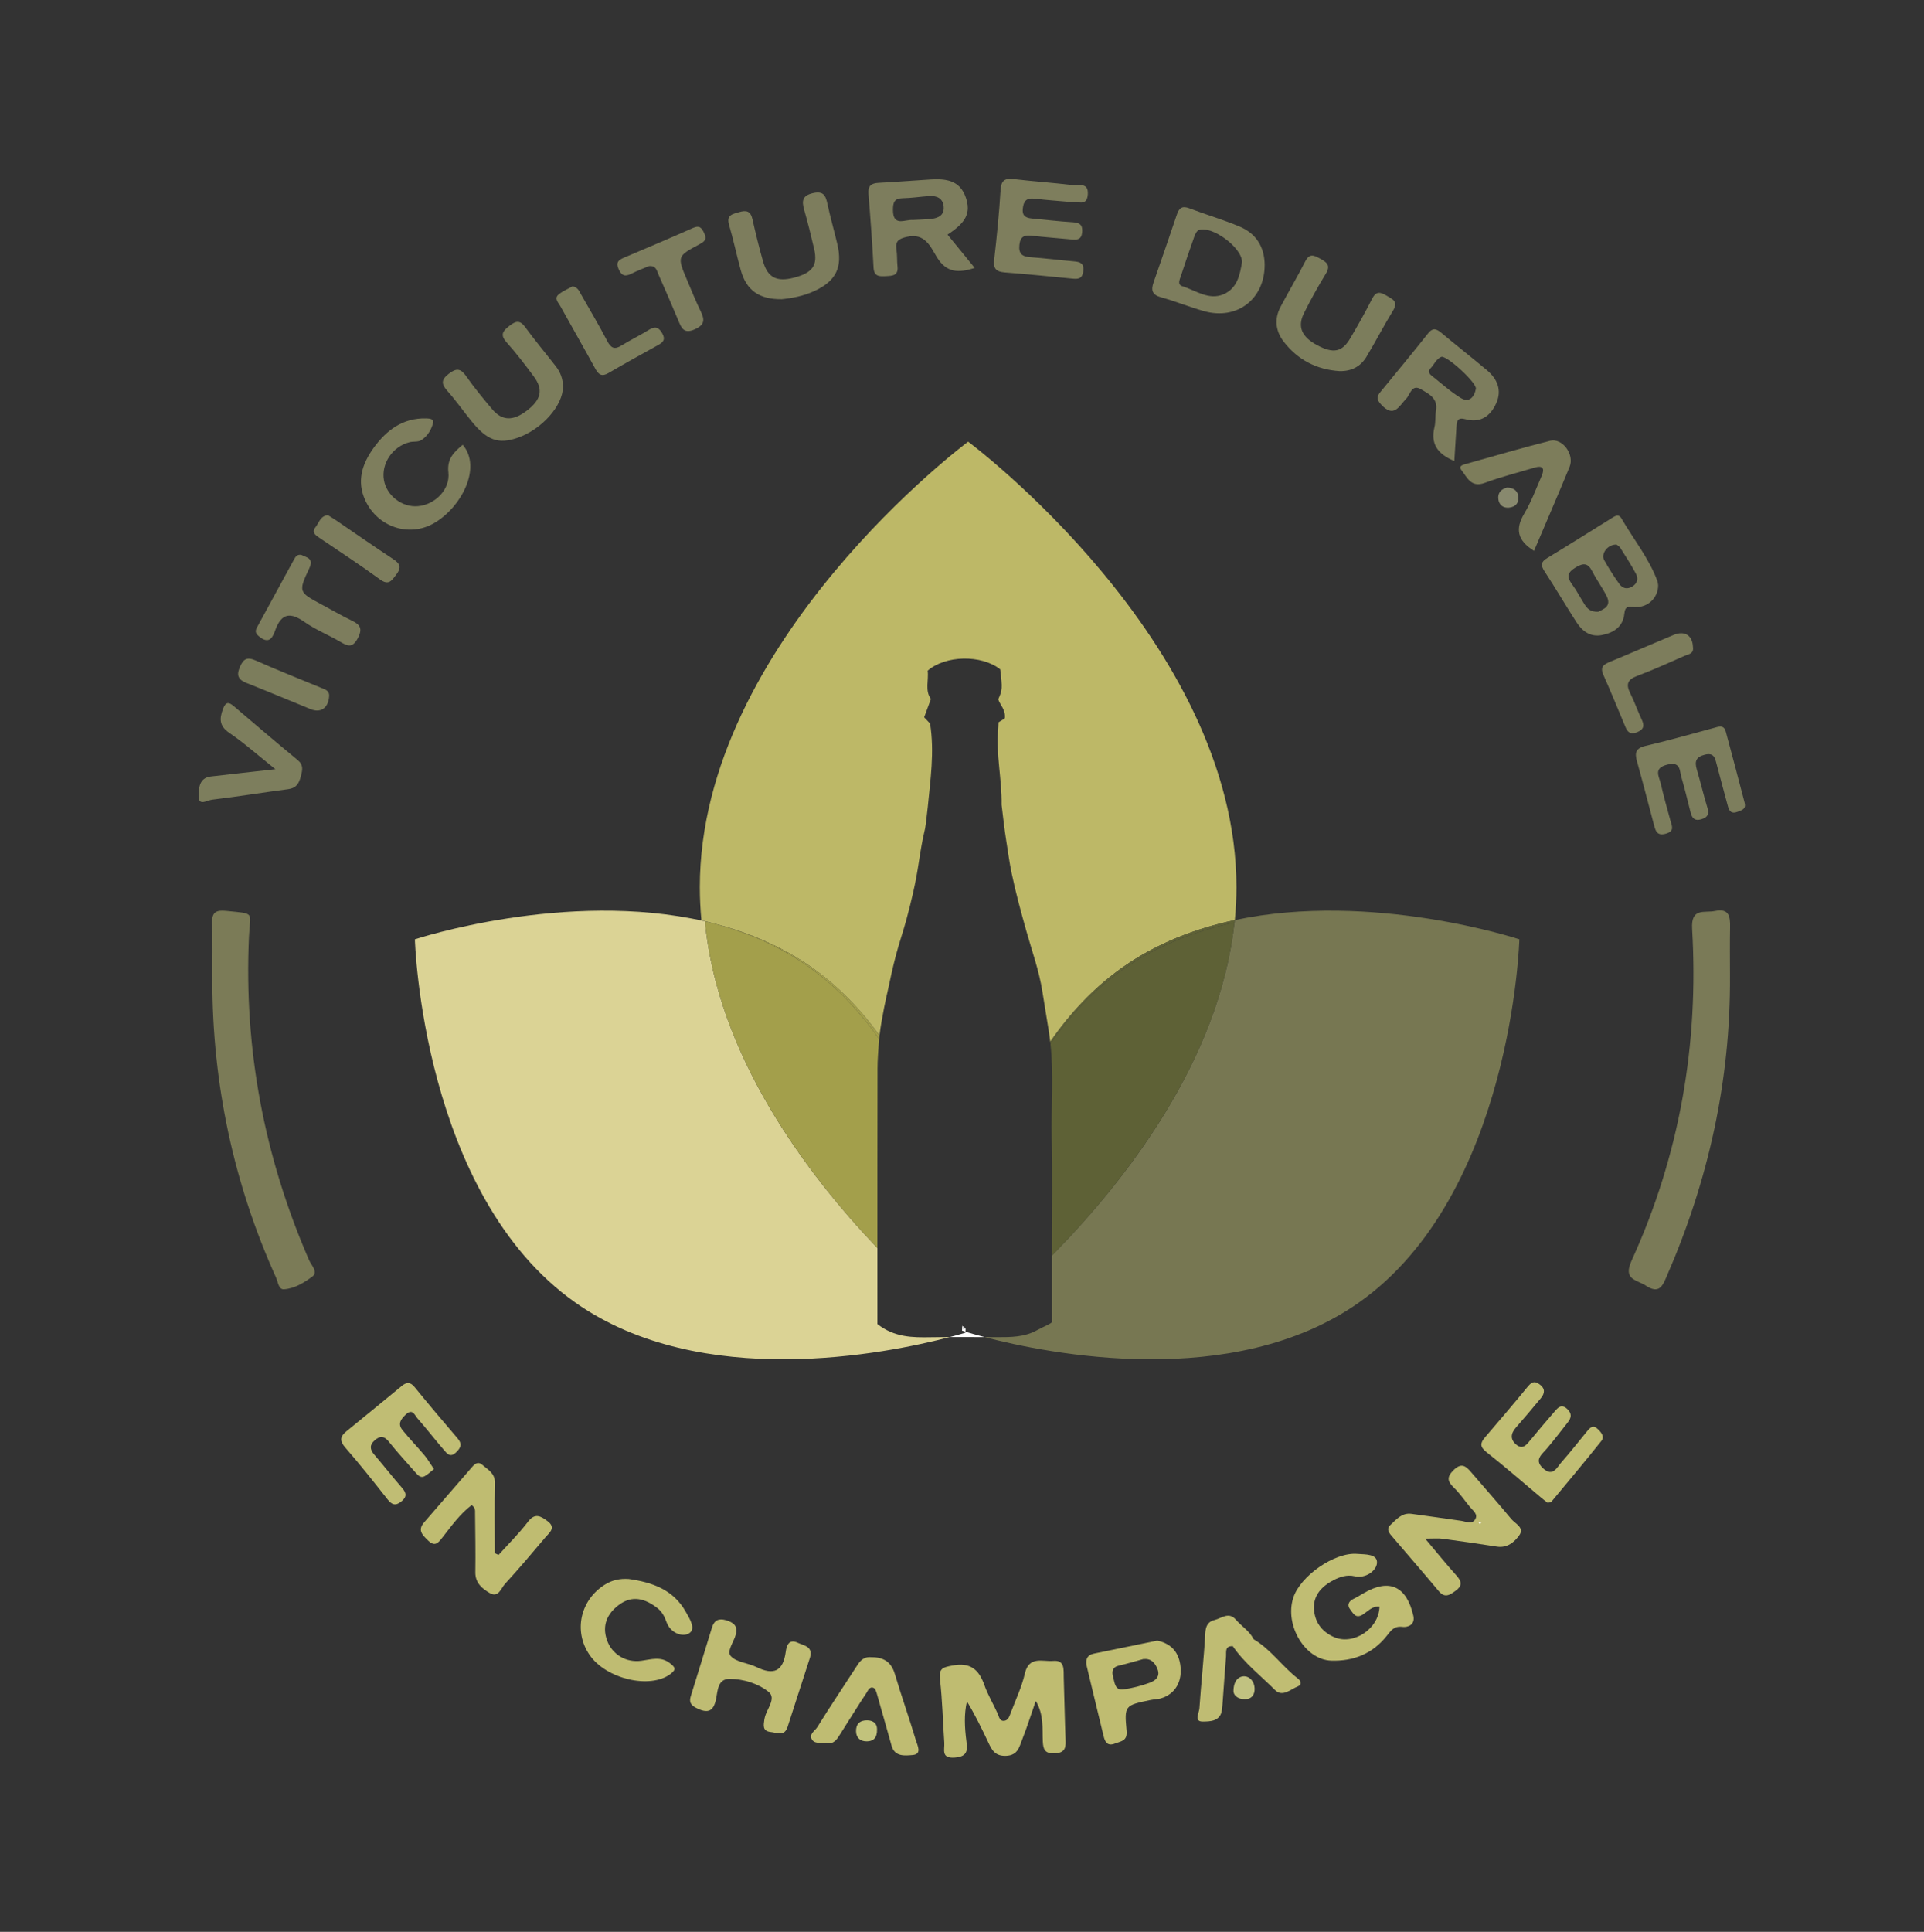 <?xml version="1.0" encoding="utf-8"?>
<!-- Generator: Adobe Illustrator 16.0.0, SVG Export Plug-In . SVG Version: 6.00 Build 0)  -->
<!DOCTYPE svg PUBLIC "-//W3C//DTD SVG 1.1//EN" "http://www.w3.org/Graphics/SVG/1.1/DTD/svg11.dtd">
<svg version="1.1" xmlns="http://www.w3.org/2000/svg" xmlns:xlink="http://www.w3.org/1999/xlink" x="0px" y="0px" width="511px"
	 height="513px" viewBox="0 0 511 513" enable-background="new 0 0 511 513" xml:space="preserve">
<rect x="0" y="0" width="511" height="513" fill="#333333" stroke="none"/>
<g id="Calque_4" display="none">
	<rect x="-26" y="-17" display="inline" width="588" height="525"/>
</g>
<g id="Calque_3" display="none">
	<rect x="10" y="8.059" display="inline" fill-rule="evenodd" clip-rule="evenodd" fill="#FFFFFF" width="493" height="495.883"/>
</g>
<g id="Calque_5">
	<path fill-rule="evenodd" clip-rule="evenodd" fill="#7B7B57" d="M56.381,260.238c0-5.046,0.125-10.097-0.049-15.137
		c-0.1-2.91,1.115-3.479,3.728-3.214c7.918,0.803,6.372,0.131,6.065,6.821c-1.367,29.889,4.046,58.507,15.966,85.929
		c0.599,1.38,2.494,3.151,0.883,4.343c-2.191,1.62-4.746,3.22-7.573,3.394c-1.427,0.088-1.56-1.945-2.081-3.103
		C61.981,314.148,56.418,287.75,56.381,260.238z"/>
	<path fill-rule="evenodd" clip-rule="evenodd" fill="#7A7A57" d="M459.471,259.191c0.155,27.699-5.697,54.169-16.723,79.543
		c-1.147,2.641-2.008,5.047-5.604,2.68c-2.494-1.64-6.161-1.498-3.786-6.707c12.745-27.933,17.853-57.424,16.056-88.016
		c-0.338-5.767,3.24-4.193,6.054-4.773c3.828-0.79,4.081,1.523,4.025,4.358C459.41,250.58,459.471,254.886,459.471,259.191z"/>
	<path fill-rule="evenodd" clip-rule="evenodd" fill="#BFBC71" d="M275.092,451.69c-1.196,3.442-2.296,6.925-3.628,10.314
		c-0.768,1.951-1.168,4.15-4.294,4.258c-2.986,0.104-3.789-1.655-4.754-3.699c-1.698-3.596-3.44-7.17-5.606-10.751
		c-0.801,3.457-0.603,6.944-0.156,10.437c0.305,2.382,0.458,4.194-3.005,4.474c-3.81,0.31-2.725-2.122-2.852-3.946
		c-0.393-5.614-0.506-11.257-1.146-16.841c-0.342-2.989,0.847-3.18,3.323-3.653c4.693-0.899,6.992,1.005,8.455,5.151
		c0.927,2.626,2.389,5.06,3.544,7.609c0.363,0.803,0.471,1.921,1.521,1.937c1.249,0.017,1.591-1.191,1.951-2.142
		c1.305-3.455,2.926-6.846,3.746-10.418c1.1-4.792,4.767-3.11,7.519-3.36c3.2-0.291,2.745,2.4,2.813,4.404
		c0.187,5.632,0.27,11.27,0.497,16.9c0.09,2.21-0.588,3.155-2.982,3.236c-2.49,0.085-2.973-0.997-3.073-3.136
		C276.798,458.968,277.289,455.38,275.092,451.69z"/>
	<path fill-rule="evenodd" clip-rule="evenodd" fill="#C0BD73" d="M366.384,426.64c-1.831-0.213-3.039,1.167-4.282,2.01
		c-2.041,1.385-2.703-0.26-3.496-1.258c-0.911-1.147-0.419-2.192,0.927-2.838c0.935-0.448,1.818-1.004,2.717-1.526
		c6.754-3.928,11.306-1.834,13.119,6.017c0.569,2.47-1.558,3.137-2.841,2.978c-2.277-0.285-3.043,0.896-4.188,2.346
		c-3.747,4.735-8.821,6.817-14.797,6.611c-6.944-0.239-12.42-9.417-10.052-16.715c1.869-5.761,10.993-12.177,17.025-11.638
		c1.957,0.175,5.466-0.091,5.189,2.523c-0.203,1.915-2.929,4.099-5.929,3.418c-2.049-0.465-3.901,0.158-5.576,1.026
		c-3.03,1.569-5.415,3.97-5.22,7.619c0.183,3.401,1.95,6.007,5.267,7.492C359.407,437.019,366.247,432.563,366.384,426.64z"/>
	<path fill-rule="evenodd" clip-rule="evenodd" fill="#BFBC72" d="M378.518,408.582c3.248,3.854,5.714,6.934,8.354,9.855
		c1.419,1.573,1.478,2.741-0.276,3.993c-1.494,1.066-2.825,2.068-4.472,0.095c-4.153-4.974-8.414-9.856-12.618-14.787
		c-0.708-0.83-1.282-1.804-0.276-2.732c1.606-1.482,3.069-3.356,5.646-3.008c4.395,0.594,8.785,1.225,13.176,1.852
		c1.275,0.183,2.815,0.997,3.693-0.301c0.958-1.417-0.529-2.378-1.345-3.377c-1.402-1.715-2.659-3.58-4.241-5.108
		c-1.741-1.682-1.98-2.823-0.08-4.692c2.106-2.068,3.28-1.02,4.663,0.59c3.556,4.14,7.175,8.229,10.662,12.426
		c1.03,1.24,3.538,2.259,2.139,4.255c-1.3,1.854-3.22,3.488-5.999,3.053c-4.811-0.753-9.633-1.444-14.459-2.09
		C381.95,408.452,380.778,408.582,378.518,408.582z"/>
	<path fill-rule="evenodd" clip-rule="evenodd" fill="#BFBC71" d="M132.4,412.92c2.622-2.915,5.444-5.677,7.805-8.79
		c1.9-2.506,3.441-1.502,5.211-0.193c2.362,1.749,0.507,3.043-0.561,4.302c-3.534,4.171-7.053,8.36-10.75,12.384
		c-1.039,1.129-1.695,3.767-4.043,2.406c-2.025-1.173-3.858-2.691-3.814-5.545c0.081-5.192-0.017-10.389-0.073-15.582
		c-0.007-0.692,0.163-1.497-0.921-2.211c-3.072,2.331-5.349,5.515-7.738,8.576c-1.101,1.41-2.001,2.612-3.842,0.795
		c-1.479-1.46-2.856-2.702-1.02-4.807c4.272-4.899,8.514-9.826,12.771-14.738c0.735-0.847,1.583-1.48,2.645-0.549
		c1.501,1.318,3.425,2.224,3.371,4.811c-0.131,6.215-0.042,12.435-0.042,18.652C131.732,412.594,132.066,412.757,132.4,412.92z"/>
	<path fill-rule="evenodd" clip-rule="evenodd" fill="#7E7E5D" d="M284.699,53.669c-3.454-0.31-6.712-0.527-9.95-0.916
		c-2.123-0.255-2.896,0.65-3.101,2.648c-0.215,2.114,0.993,2.502,2.636,2.649c3.545,0.316,7.08,0.754,10.629,0.965
		c1.854,0.11,2.686,0.688,2.504,2.676c-0.174,1.917-1.286,2.04-2.765,1.897c-3.541-0.341-7.093-0.598-10.629-0.989
		c-1.923-0.213-3.034,0.166-3.273,2.414c-0.257,2.406,0.738,3.126,2.92,3.282c3.844,0.275,7.67,0.771,11.511,1.102
		c1.684,0.145,2.799,0.473,2.533,2.628c-0.271,2.191-1.54,2.101-3.141,1.942c-5.9-0.583-11.801-1.166-17.71-1.625
		c-2.229-0.173-3.099-0.949-2.823-3.336c0.714-6.182,1.333-12.383,1.707-18.594c0.162-2.7,1.313-3.112,3.634-2.838
		c5.152,0.607,10.335,0.959,15.487,1.576c1.63,0.195,4.316-0.807,4.049,2.533C288.653,54.979,286.12,53.341,284.699,53.669z"/>
	<path fill-rule="evenodd" clip-rule="evenodd" fill="#7D7E5D" d="M463.364,213.18c0.424,1.682-0.732,1.958-1.915,2.402
		c-1.563,0.587-2.167-0.11-2.528-1.472c-0.988-3.725-2.039-7.433-2.993-11.166c-0.434-1.691-0.731-3.145-3.161-2.529
		c-2.307,0.585-2.744,1.773-2.128,3.865c1.004,3.411,1.82,6.876,2.853,10.277c0.499,1.647,0.038,2.458-1.556,2.976
		c-1.707,0.555-2.507-0.145-2.903-1.689c-0.812-3.158-1.547-6.337-2.467-9.463c-0.521-1.762-0.167-4.226-3.727-3.339
		c-3.775,0.941-2.214,3.079-1.77,5.007c0.766,3.32,1.694,6.604,2.59,9.893c0.39,1.433,1.143,2.751-1.183,3.434
		c-2.422,0.71-2.779-0.769-3.215-2.399c-1.489-5.586-2.918-11.189-4.481-16.755c-0.629-2.239-0.411-3.524,2.24-4.142
		c6.063-1.413,12.055-3.121,18.065-4.743c1.321-0.357,2.745-0.974,3.266,0.933C460.072,200.559,461.701,206.875,463.364,213.18z"/>
	<path fill-rule="evenodd" clip-rule="evenodd" fill="#C0BD74" d="M115.252,390.122c-0.846,0.658-1.591,1.392-2.472,1.883
		c-0.946,0.528-1.674-0.121-2.284-0.816c-2.425-2.772-4.939-5.474-7.229-8.354c-1.249-1.571-2.338-1.563-3.705-0.396
		c-1.391,1.188-1.398,2.395-0.198,3.793c2.497,2.911,4.86,5.938,7.379,8.826c1.202,1.378,1.398,2.413-0.155,3.664
		c-1.54,1.24-2.509,0.891-3.664-0.575c-3.658-4.646-7.332-9.286-11.215-13.742c-1.604-1.838-1.37-2.975,0.348-4.364
		c4.922-3.983,9.804-8.015,14.695-12.036c1.249-1.026,2.237-1.047,3.362,0.336c3.733,4.583,7.545,9.103,11.393,13.592
		c1.261,1.473,0.985,2.424-0.36,3.723c-1.573,1.522-2.415,0.351-3.226-0.584c-2.414-2.787-4.66-5.72-7.096-8.485
		c-0.702-0.798-1.243-2.65-3.055-0.955c-1.396,1.307-2.174,2.532-0.862,4.145c1.866,2.293,3.93,4.425,5.832,6.689
		C113.579,387.462,114.229,388.615,115.252,390.122z"/>
	<path fill-rule="evenodd" clip-rule="evenodd" fill="#C0BD73" d="M411.073,399.09c-0.475-0.369-1.056-0.793-1.607-1.254
		c-4.868-4.081-9.646-8.275-14.639-12.198c-1.81-1.42-1.736-2.415-0.421-3.947c3.757-4.381,7.503-8.772,11.162-13.234
		c0.963-1.175,1.716-1.992,3.252-0.902c1.618,1.147,1.517,2.414,0.403,3.757c-2.169,2.616-4.356,5.218-6.6,7.771
		c-1.426,1.62-1.57,3.199,0.133,4.579c1.621,1.314,2.612,0.096,3.616-1.137c2.143-2.628,4.363-5.192,6.573-7.763
		c0.914-1.063,1.807-1.994,3.296-0.601c1.27,1.188,1.122,2.296,0.203,3.479c-1.815,2.336-3.633,4.673-5.532,6.94
		c-1.38,1.646-3.611,3.089-1.023,5.396c2.583,2.304,3.642-0.359,4.872-1.74c2.354-2.639,4.506-5.457,6.768-8.179
		c0.78-0.94,1.547-1.814,2.871-0.529c0.949,0.922,1.787,2.015,0.942,3.075c-4.328,5.441-8.804,10.767-13.248,16.113
		C411.938,398.907,411.564,398.919,411.073,399.09z"/>
	<path fill-rule="evenodd" clip-rule="evenodd" fill="#BFBC73" d="M215.156,440.076c-1.997,6.182-3.986,12.364-5.997,18.54
		c-0.834,2.565-2.787,1.489-4.456,1.321c-2.272-0.23-1.894-1.814-1.698-3.307c0.019-0.146,0.062-0.29,0.091-0.436
		c0.479-2.357,3.212-5.185,1.015-6.932c-2.786-2.217-6.649-3.419-10.365-3.429c-3.123-0.009-3.124,3.105-3.554,5.28
		c-0.693,3.502-2.307,3.954-5.311,2.419c-1.558-0.797-1.859-1.676-1.406-3.142c1.877-6.063,3.764-12.123,5.616-18.192
		c0.6-1.964,1.837-2.517,3.737-1.944c1.896,0.573,3.197,1.413,2.592,3.789c-0.505,1.983-2.542,4.471-1.285,5.79
		c1.542,1.621,4.542,1.76,6.76,2.849c4.582,2.249,7.086,1.175,7.796-4.073c0.178-1.319,0.675-3.557,3.196-2.369
		C213.55,437.023,215.92,437.191,215.156,440.076z"/>
	<path fill-rule="evenodd" clip-rule="evenodd" fill="#7D7D5D" d="M207.61,79.454c-5.982,0.07-9.38-2.367-10.858-7.677
		c-1.111-3.992-1.945-8.063-3.116-12.035c-0.789-2.672,0.902-2.888,2.695-3.42c1.923-0.572,3.034-0.258,3.513,1.889
		c0.836,3.756,1.76,7.497,2.811,11.198c1.217,4.285,3.623,5.509,8.111,4.359c5.046-1.293,6.487-3.288,5.446-7.73
		c-0.81-3.458-1.659-6.912-2.635-10.326c-0.667-2.334-0.516-3.777,2.335-4.432c2.711-0.623,3.353,0.565,3.825,2.778
		c0.772,3.617,1.806,7.177,2.651,10.779c1.452,6.194-0.382,9.829-6.163,12.479C213.354,78.632,210.315,79.192,207.61,79.454z"/>
	<path fill-rule="evenodd" clip-rule="evenodd" fill="#7C7D5C" d="M149.527,102.715c-0.005,5.009-5.637,11.331-12.067,13.551
		c-5.095,1.76-8.082,0.699-12.257-4.443c-2.149-2.647-4.112-5.457-6.377-7.999c-1.64-1.841-1.702-2.971,0.381-4.574
		c2.028-1.56,3.146-1.433,4.608,0.655c2.122,3.031,4.49,5.9,6.876,8.735c2.67,3.175,5.605,3.225,9.326,0.338
		c3.746-2.906,4.317-5.552,1.737-9.023c-2.299-3.093-4.64-6.174-7.208-9.042c-1.687-1.884-1.138-2.903,0.574-4.237
		c1.61-1.254,2.788-1.963,4.334,0.151c2.623,3.589,5.49,7,8.216,10.516C148.884,98.909,149.533,100.708,149.527,102.715z"/>
	<path fill-rule="evenodd" clip-rule="evenodd" fill="#7E7E5D" d="M122.892,118.114c5.2,6.111-0.469,16.781-7.758,20.891
		c-6.539,3.688-14.755,0.962-18.059-6.015c-2.459-5.191-0.876-9.889,2.247-14.165c3.378-4.624,7.694-7.846,13.778-7.721
		c0.792,0.017,2.225,0.067,1.935,1.187c-0.479,1.846-1.526,3.612-3.215,4.634c-0.812,0.491-2.032,0.251-3.029,0.5
		c-4.526,1.127-7.596,5.709-6.814,10.09c0.737,4.143,4.845,7.276,9.046,6.901c4.538-0.405,8.574-4.447,8.063-8.972
		C118.67,121.777,120.611,120.042,122.892,118.114z"/>
	<path fill-rule="evenodd" clip-rule="evenodd" fill="#7C7D5C" d="M355.765,98.549c-6.101-0.387-11.103-3-14.822-7.82
		c-2.148-2.782-2.547-6.006-0.855-9.215c2.142-4.063,4.504-8.013,6.582-12.107c1.106-2.182,2.277-1.645,3.903-0.757
		c1.767,0.965,2.952,1.763,1.562,4.034c-2.089,3.409-4.036,6.918-5.814,10.498c-1.813,3.645-0.557,6.354,3.636,8.556
		c4.188,2.198,6.504,1.758,8.643-1.866c2.033-3.444,4.002-6.935,5.803-10.504c1.055-2.087,2.18-1.876,3.859-0.855
		c1.584,0.961,3.222,1.519,1.737,3.937c-2.479,4.038-4.648,8.264-7.096,12.323C361.333,97.375,358.877,98.631,355.765,98.549z"/>
	<path fill-rule="evenodd" clip-rule="evenodd" fill="#BFBC72" d="M166.958,419.297c6.19,0.868,11.83,2.782,15.151,8.674
		c1.043,1.852,2.863,4.664,0.837,5.8c-1.777,0.996-4.915-0.109-5.963-3.107c-0.488-1.399-1.195-2.721-2.424-3.669
		c-3.221-2.483-6.624-3.482-10.184-0.82c-3.123,2.336-4.53,5.441-3.181,9.331c1.312,3.784,5.016,6.076,9.137,5.51
		c2.642-0.364,5.196-1.261,7.648,0.69c1.35,1.072,1.725,1.598,0.022,2.866c-5.371,4-17.033,1.307-21.437-5.131
		c-4.291-6.268-2.453-14.511,4.005-18.6C162.581,419.567,164.638,419.158,166.958,419.297z"/>
	<path fill-rule="evenodd" clip-rule="evenodd" fill="#7D7D5B" d="M407.42,146.287c-4.442-2.787-5.028-5.803-2.61-9.868
		c1.88-3.161,3.179-6.674,4.652-10.067c0.856-1.97,0.265-2.834-1.948-2.163c-4.392,1.331-8.865,2.432-13.154,4.032
		c-3.682,1.374-4.712-1.48-6.237-3.422c-0.857-1.09,0.47-1.389,1.289-1.618c7.415-2.068,14.803-4.251,22.267-6.125
		c3.272-0.821,6.544,3.625,5.188,6.925C413.831,131.363,410.648,138.687,407.42,146.287z"/>
	<path fill-rule="evenodd" clip-rule="evenodd" fill="#BFBC72" d="M231.434,440.074c3.204-0.025,5.267,1.236,6.222,4.441
		c1.764,5.921,3.834,11.75,5.605,17.668c0.393,1.313,1.715,3.672-0.921,3.871c-1.886,0.143-4.679,0.546-5.528-2.414
		c-1.293-4.511-2.534-9.035-3.836-13.543c-0.195-0.675-0.438-1.626-0.938-1.863c-1.073-0.508-1.529,0.737-1.931,1.342
		c-2.366,3.553-4.583,7.206-6.883,10.803c-0.873,1.363-1.671,2.9-3.754,2.493c-1.278-0.25-2.924,0.337-3.765-0.843
		c-1.046-1.47,0.741-2.391,1.351-3.375c3.487-5.624,7.19-11.112,10.781-16.672C228.723,440.61,229.859,439.898,231.434,440.074z"/>
	<path fill-rule="evenodd" clip-rule="evenodd" fill="#7D7E5D" d="M73.144,204.267c-4.624-3.69-8.244-6.93-12.226-9.639
		c-2.716-1.848-2.669-3.757-1.689-6.38c0.692-1.851,1.451-1.925,2.831-0.75c5.638,4.802,11.266,9.618,16.983,14.324
		c1.611,1.326,1.303,2.611,0.862,4.311c-0.499,1.93-1.205,3.152-3.378,3.436c-6.753,0.881-13.478,1.987-20.239,2.791
		c-1.123,0.134-3.515,1.693-3.494-0.684c0.017-1.945-0.162-5.085,3.226-5.481C61.312,205.577,66.608,205.001,73.144,204.267z"/>
	<path fill-rule="evenodd" clip-rule="evenodd" fill="#7D7D5D" d="M80.074,147.36c1.362,0.729,3.368,0.816,2.046,3.617
		c-2.937,6.218-2.783,6.289,3.364,9.584c2.607,1.397,5.168,2.888,7.826,4.176c2.188,1.059,3.137,2.021,1.749,4.692
		c-1.489,2.869-2.869,2.064-4.845,0.913c-3.064-1.786-6.42-3.127-9.303-5.154c-3.738-2.628-6.131-2.438-7.795,2.136
		c-0.599,1.647-1.436,3.893-4.078,1.862c-0.973-0.748-1.459-1.344-0.812-2.527c3.338-6.097,6.648-12.209,9.979-18.31
		C78.571,147.676,79.081,147.16,80.074,147.36z"/>
	<path fill-rule="evenodd" clip-rule="evenodd" fill="#7D7D5E" d="M172.319,70.675c-1.385,0.592-3.056,1.205-4.633,2.005
		c-1.688,0.857-2.633,0.551-3.409-1.268c-0.748-1.751-0.005-2.376,1.417-2.978c6.134-2.597,12.269-5.193,18.355-7.9
		c1.72-0.765,2.283-0.084,2.972,1.361c0.814,1.707,0.093,2.253-1.308,3c-5.91,3.156-5.891,3.209-3.168,9.638
		c1.153,2.723,2.255,5.473,3.548,8.129c1.072,2.203,1.138,3.578-1.545,4.784c-2.907,1.307-3.548-0.298-4.396-2.336
		c-1.705-4.101-3.477-8.174-5.276-12.234C174.431,71.875,174.272,70.453,172.319,70.675z"/>
	<path fill-rule="evenodd" clip-rule="evenodd" fill="#7D7E5D" d="M152.067,76.036c1.415,0.256,1.773,1.298,2.276,2.184
		c2.339,4.115,4.767,8.184,6.952,12.379c0.986,1.893,1.941,2.282,3.757,1.161c2.391-1.475,4.934-2.708,7.321-4.188
		c1.65-1.024,2.602-0.659,3.52,0.97c0.918,1.63,0.235,2.363-1.14,3.117c-4.413,2.42-8.811,4.869-13.156,7.407
		c-1.715,1.001-2.593,0.493-3.472-1.114c-3.054-5.583-6.231-11.098-9.309-16.668c-0.521-0.943-1.742-2.042-0.423-3.111
		C149.522,77.256,150.927,76.681,152.067,76.036z"/>
	<path fill-rule="evenodd" clip-rule="evenodd" fill="#7D7D5C" d="M449.63,171.759c0.304,1.889-1.18,1.943-2.168,2.375
		c-4.197,1.833-8.361,3.764-12.649,5.357c-2.626,0.978-3.011,2.279-1.818,4.638c1.129,2.237,1.927,4.639,3.006,6.905
		c0.794,1.668,0.608,2.684-1.244,3.424c-1.672,0.668-2.451,0.044-3.055-1.403c-1.932-4.634-3.84-9.28-5.873-13.871
		c-0.965-2.182,0.226-2.813,1.928-3.513c5.602-2.302,11.147-4.741,16.74-7.068C447.446,167.375,449.516,168.752,449.63,171.759z"/>
	<path fill-rule="evenodd" clip-rule="evenodd" fill="#BFBC73" d="M327.42,437.145c-2.194-0.108-1.692,1.572-1.791,2.777
		c-0.325,3.972-0.593,7.946-0.887,11.919c-0.055,0.737-0.104,1.476-0.195,2.209c-0.396,3.135-3.288,3.1-5.129,3.111
		c-2.366,0.018-0.94-2.302-0.86-3.505c0.444-6.629,1.194-13.239,1.547-19.872c0.105-1.979,0.703-3.169,2.482-3.597
		c1.849-0.444,3.757-2.282,5.656-0.076c1.522,1.77,3.635,3,4.704,5.182C331.306,436.512,329.793,438.112,327.42,437.145z"/>
	<path fill-rule="evenodd" clip-rule="evenodd" fill="#7C7D5C" d="M87.419,184.855c-0.186,3.1-2.189,4.558-4.886,3.47
		c-5.63-2.271-11.209-4.667-16.863-6.877c-2.186-0.854-3.009-1.841-1.987-4.261c0.961-2.275,1.956-2.815,4.314-1.757
		c5.673,2.544,11.477,4.797,17.217,7.19C86.251,183.052,87.519,183.336,87.419,184.855z"/>
	<path fill-rule="evenodd" clip-rule="evenodd" fill="#7D7D5D" d="M87.092,136.8c0.766,0.481,1.527,0.93,2.255,1.426
		c4.997,3.4,9.946,6.873,15,10.187c1.828,1.199,2.417,2.18,0.913,4.147c-1.274,1.667-2.017,3.002-4.402,1.258
		c-5.231-3.827-10.677-7.361-16.041-11.009c-1.018-0.692-2.114-1.43-1.041-2.782C84.724,138.833,85.088,136.967,87.092,136.8z"/>
	<path fill-rule="evenodd" clip-rule="evenodd" fill="#C0BD73" d="M327.42,437.145c1.893-0.464,3.258-2.508,5.527-1.852
		c4.596,2.711,7.589,7.232,11.756,10.437c0.627,0.482,1.33,1.53,0.004,2.081c-1.943,0.807-4.109,2.936-6.067,0.975
		C334.836,444.975,330.501,441.652,327.42,437.145z"/>
	<path fill-rule="evenodd" clip-rule="evenodd" fill="#C1C281" d="M327.609,449.134c-0.022-2.86,1.427-3.961,2.692-3.991
		c1.698-0.043,2.888,1.467,2.918,3.283c0.028,1.657-0.816,2.837-2.696,2.795C328.513,451.176,327.635,450.021,327.609,449.134z"/>
	<path fill-rule="evenodd" clip-rule="evenodd" fill="#C2C37C" d="M232.927,459.187c0.071,2.354-0.992,3.206-2.692,3.231
		c-1.7,0.025-2.84-0.884-2.882-2.641c-0.045-1.93,0.981-2.98,2.996-2.935C232.216,456.885,232.946,457.943,232.927,459.187z"/>
	<path fill-rule="evenodd" clip-rule="evenodd" fill="#88896E" d="M400.272,129.474c1.64,0.043,2.745,0.75,2.97,2.268
		c0.26,1.761-0.707,2.881-2.437,3.059c-1.51,0.155-2.626-0.634-2.847-2.19C397.709,130.831,398.73,129.873,400.272,129.474z"/>
	<path fill-rule="evenodd" clip-rule="evenodd" fill="#7D7D5D" d="M440.16,154.214c-2.254-6.039-6.334-11.033-9.513-16.542
		c-0.769-1.33-1.787-0.588-2.652-0.052c-5.676,3.514-11.306,7.103-17.024,10.545c-1.684,1.013-1.859,1.864-0.788,3.502
		c2.921,4.467,5.622,9.076,8.513,13.564c1.535,2.386,3.697,3.987,6.71,3.419c3.13-0.591,5.657-2.2,6.001-5.659
		c0.222-2.222,1.188-1.873,2.859-1.793c3.477,0.168,6.147-2.541,6.123-5.814C440.333,155.084,440.313,154.624,440.16,154.214z
		 M424.543,162.44c-2.184,0.138-3.027-0.886-3.754-2.031c-1.102-1.739-2.044-3.59-3.261-5.242c-1.442-1.958-1.306-3.109,0.931-4.472
		c2.169-1.32,3.317-1.16,4.46,1.083c1.132,2.219,2.644,4.245,3.767,6.467C428.105,161.058,425.863,161.726,424.543,162.44z
		 M433.561,155.725c-1.388,0.868-2.64,0.532-3.493-0.669c-1.447-2.038-2.815-4.147-4.021-6.335c-0.926-1.68,0.955-4.215,3.298-4.101
		c0.18,0.15,0.721,0.427,1.002,0.87c1.418,2.236,2.845,4.473,4.109,6.796C435.152,153.568,434.958,154.851,433.561,155.725z"/>
	<path fill-rule="evenodd" clip-rule="evenodd" fill="#FFFFFE" d="M393.365,404.422c-0.113,0.081-0.236,0.236-0.337,0.223
		c-0.104-0.012-0.187-0.189-0.278-0.295c0.114-0.081,0.235-0.235,0.34-0.225C393.191,404.137,393.273,404.315,393.365,404.422z"/>
	<path fill-rule="evenodd" clip-rule="evenodd" fill="#7D7D5D" d="M251.657,62.303c5.013-3.271,6.234-5.836,4.848-9.873
		c-1.586-4.623-5.355-5.008-9.399-4.766c-4.58,0.275-9.154,0.668-13.736,0.893c-2.032,0.1-2.898,0.806-2.716,2.983
		c0.546,6.49,1.006,12.99,1.35,19.493c0.129,2.45,1.534,2.387,3.309,2.3c1.767-0.087,3.323-0.146,3.053-2.595
		c-0.162-1.469-0.051-2.974-0.278-4.429c-0.355-2.274,0.562-2.904,2.769-3.413c4.874-1.122,6.304,2.707,8.011,5.463
		c2.565,4.145,5.718,4.15,10.021,2.799C256.313,68.005,253.994,65.166,251.657,62.303z M247.31,58.128
		c-1.611,0.173-3.241,0.195-4.865,0.286c-2.123-0.174-5.296,1.907-5.283-2.712c0.006-1.983,0.387-3.023,2.598-3.06
		c2.354-0.04,4.699-0.427,7.056-0.577c1.992-0.127,3.601,0.576,3.815,2.774C250.854,57.125,249.248,57.92,247.31,58.128z"/>
	<path fill-rule="evenodd" clip-rule="evenodd" fill="#7D7D5D" d="M394.937,98.332c-3.966-3.345-8.063-6.533-12.036-9.869
		c-1.34-1.125-2.31-1.579-3.633,0.09c-4.144,5.227-8.396,10.368-12.63,15.524c-0.979,1.191-1.114,1.946,0.145,3.315
		c3.428,3.732,4.735,0.523,6.717-1.547c1.035-1.083,1.44-3.909,3.852-2.496c2.072,1.212,4.61,2.383,4.037,5.674
		c-0.253,1.455-0.062,3-0.406,4.423c-1.049,4.323,0.678,7.062,5.275,8.979c0.203-3.277,0.377-6.213,0.569-9.146
		c0.098-1.467,0.292-2.539,2.374-1.957c3.937,1.101,6.651-0.778,8.203-4.278C398.943,103.57,397.667,100.636,394.937,98.332z
		 M387.932,105.662c-2.761-1.692-5.195-3.92-7.75-5.942c-0.64-0.505-0.948-1.191-0.272-1.879c1.02-1.037,1.532-2.577,2.944-3.093
		c1.668-0.183,9.414,6.989,9.13,8.496C391.564,105.453,390.21,107.06,387.932,105.662z"/>
	<path fill-rule="evenodd" clip-rule="evenodd" fill="#7D7D5D" d="M329.205,60.152c-4.359-1.826-8.921-3.16-13.344-4.843
		c-1.862-0.709-2.701-0.084-3.278,1.632c-2.034,6.034-4.113,12.053-6.204,18.068c-0.702,2.023-0.412,3.278,1.963,3.935
		c3.85,1.063,7.569,2.588,11.412,3.677c8.792,2.492,16.169-3.211,16.135-12.349C335.818,65.473,333.554,61.975,329.205,60.152z
		 M324.992,78.133c-3.936,1.708-7.39-1.014-10.968-2.122c-1.388-0.43-0.698-1.769-0.402-2.677c1.136-3.506,2.331-6.993,3.566-10.465
		c0.233-0.655,0.623-1.522,1.168-1.751c3.276-1.377,11.502,4.505,11.525,8.457C329.339,72.834,328.665,76.538,324.992,78.133z"/>
	<path fill-rule="evenodd" clip-rule="evenodd" fill="#BFBC71" d="M313.463,442.014c-0.581-3.716-2.793-5.645-6.105-6.347
		c-5.778,1.186-11.292,2.321-16.809,3.447c-1.928,0.393-2.302,1.725-1.916,3.353c1.461,6.19,2.997,12.363,4.476,18.552
		c0.403,1.695,1.11,2.742,3.074,1.957c1.571-0.628,3.3-0.632,3.037-3.385c-0.642-6.717-0.453-6.741,6.398-8.158
		c0.871-0.18,1.79-0.165,2.639-0.408C312.197,449.896,314.146,446.378,313.463,442.014z M305.301,446.877
		c-2.207,0.81-4.533,1.396-6.858,1.744c-2.35,0.351-2.379-1.813-2.799-3.279c-0.389-1.361-0.281-2.631,1.562-3.046
		c2.163-0.487,4.289-1.143,6.432-1.725c2.047-0.219,3.073,0.907,3.757,2.573C308.26,445.263,306.829,446.316,305.301,446.877z"/>
</g>
<g id="Calque_3_-_copie">
	<g>
		<path fill="#BDB867" d="M233.586,274.97c0.571-4.843,2.087-11.504,2.116-11.536c0.848-3.968,1.411-6.584,2.252-9.792
			c0.825-3.146,1.946-6.353,2.789-9.488c1.302-4.836,2.452-9.628,3.234-14.867c0.457-3.069,1.067-6.521,1.377-7.739
			c0.582-2.298,0.577-3.285,1.046-7.168c0.704-7.375,1.816-14.562,0.626-22.242c-0.315-0.333-0.921-0.967-1.579-1.659
			c0.563-1.527,1.132-3.072,1.792-4.861c-1.649-2.246-0.526-5.034-0.861-7.518c4.672-4.081,14.215-4.342,19.272-0.358
			c0.612,5.09,0.584,5.515-0.527,7.948c0.489,1.577,2.029,2.749,1.75,5.075c-0.444,0.279-1.194,0.749-1.674,1.048
			c-0.038,0.893-0.038,1.328-0.078,1.759c-0.632,6.753,1.004,13.405,0.894,20.134c0.401,3.305,0.734,6.377,1.262,9.716
			c0.469,2.971,0.819,5.627,1.417,8.494c1.074,5.16,2.471,10.23,3.893,15.309c1.497,5.334,3.403,10.556,4.271,16.111
			c0.566,3.615,1.185,7.229,1.757,10.854c0.129,0.816,0.233,1.632,0.327,2.448c5.197-7.525,11.539-14.376,19.289-19.817
			c9.063-6.363,19.286-10.263,29.706-12.486c0.01-0.002,0.019-0.004,0.028-0.006c0.274-2.875,0.427-5.778,0.427-8.708
			c0-65.351-71.264-118.329-71.264-118.329s-71.263,52.978-71.263,118.329c0,2.959,0.15,5.893,0.429,8.798
			c1.275,0.292,2.546,0.611,3.813,0.956c8.91,2.329,17.577,5.966,25.382,11.445C222.66,261.858,228.617,268.104,233.586,274.97z"/>
		<path fill="#DBD395" d="M233.028,351.608c0-6.703-0.001-13.44-0.002-20.19c-18.982-19.901-42.386-51.138-45.808-86.761
			c-36.98-8.459-77.029,4.782-77.029,4.782s1.844,67.836,42.719,96.53c33.416,23.459,82.564,13.5,99.392,9.082
			c-1.669,0.008-3.338,0.022-5.007,0.053C242.395,355.195,237.569,355.176,233.028,351.608z"/>
		<path fill="#A39F4B" d="M233.056,283.721c0.005-2.326,0.198-4.565,0.359-6.969c0.019-0.277,0.043-0.569,0.072-0.869
			c-5.128-7.318-11.352-13.979-18.921-19.293c-7.536-5.291-15.874-8.874-24.459-11.211c-0.962-0.251-1.924-0.5-2.89-0.721
			c3.422,35.623,26.826,66.86,45.808,86.761C233.023,315.587,233.023,299.657,233.056,283.721z"/>
		<path fill="#A39F4B" d="M233.487,275.882c0.028-0.294,0.062-0.6,0.099-0.913c-4.969-6.865-10.926-13.112-18.097-18.146
			c-7.805-5.479-16.472-9.117-25.382-11.445c8.585,2.337,16.923,5.92,24.459,11.211
			C222.136,261.903,228.359,268.564,233.487,275.882z"/>
		<path fill="#777752" d="M327.965,244.332c-0.021,0.221-0.037,0.442-0.06,0.663c-0.016,0.003-0.031,0.007-0.047,0.011
			c-4.031,36.87-29.282,68.932-48.471,88.405c0,5.85,0,11.715,0,17.718c-0.686,0.59-1.636,0.871-4.292,2.278
			c-3.136,1.66-6.686,1.687-9.974,1.678c-1.213-0.004-2.427-0.01-3.64-0.016c16.888,4.425,65.956,14.33,99.33-9.099
			c40.876-28.694,42.719-96.53,42.719-96.53S364.53,236.542,327.965,244.332z"/>
		<path fill="#777752" d="M327.858,245.005c0.016-0.003,0.031-0.007,0.047-0.011c0.022-0.22,0.039-0.442,0.06-0.663
			c-0.01,0.002-0.019,0.004-0.028,0.006C327.914,244.561,327.883,244.782,327.858,245.005z"/>
		<path fill="#5E6136" d="M279,277.164c0.9,8.402,0.156,16.808,0.342,25.205c0.208,9.504,0.046,19.017,0.046,28.524
			c0,0.839,0,1.679,0,2.518c19.188-19.474,44.439-51.535,48.471-88.405c-10.405,2.225-20.609,6.123-29.659,12.476
			C290.494,262.889,284.181,269.69,279,277.164z"/>
		<path fill="#5E6136" d="M298.23,256.824c-7.75,5.441-14.092,12.292-19.289,19.817c0.021,0.174,0.04,0.349,0.059,0.523
			c5.181-7.473,11.494-14.274,19.199-19.683c9.05-6.353,19.254-10.251,29.659-12.476c0.024-0.223,0.056-0.444,0.078-0.667
			C317.517,246.561,307.294,250.461,298.23,256.824z"/>
		<path fill="#FFFFFF" d="M256.414,353.907c-0.994,0.295-2.385,0.69-4.115,1.145c3.062-0.014,6.122,0.001,9.184,0.017
			c-2.357-0.618-4.084-1.127-5.058-1.426C256.421,353.736,256.417,353.836,256.414,353.907z"/>
		<path fill="#FFFFFF" d="M255.522,353.017c-0.01,0.214-0.013,0.338-0.013,0.338s0.322,0.106,0.915,0.288
			c0.009-0.189,0.019-0.406,0.033-0.687c-0.063-0.05-0.136-0.107-0.202-0.16C256.04,352.861,255.802,352.934,255.522,353.017z"/>
		<path fill="#FFFFFF" d="M256.256,352.796c0.066,0.053,0.139,0.11,0.202,0.16c0.003-0.056,0.007-0.128,0.011-0.187
			c-0.014-0.01-0.022-0.017-0.036-0.027C256.379,352.759,256.313,352.778,256.256,352.796z"/>
		<path fill="#FFFFFF" d="M256.433,352.742c0.014,0.011,0.022,0.018,0.036,0.027c0-0.013,0.001-0.026,0.002-0.039
			C256.457,352.734,256.447,352.737,256.433,352.742z"/>
		<path fill="#FFFFFF" d="M255.558,352.24c-0.016,0.325-0.028,0.595-0.035,0.776c0.279-0.083,0.518-0.155,0.733-0.221
			C256.04,352.625,255.809,352.441,255.558,352.24z"/>
		<path fill="#FFFFFF" d="M256.433,352.742c-0.234-0.183-0.525-0.409-0.866-0.678c-0.004,0.066-0.006,0.114-0.009,0.176
			c0.251,0.201,0.482,0.385,0.698,0.556C256.313,352.778,256.379,352.759,256.433,352.742z"/>
	</g>
</g>
<g id="Calque_3_-_copie_2">
	<g display="none">
		<path display="inline" fill-rule="evenodd" clip-rule="evenodd" fill="#FFFFFF" d="M233.586,274.97
			c0.571-4.843,2.087-11.504,2.116-11.536c0.848-3.968,1.411-6.584,2.252-9.792c0.825-3.146,1.946-6.353,2.789-9.488
			c1.302-4.836,2.452-9.628,3.234-14.867c0.457-3.069,1.067-6.521,1.377-7.739c0.582-2.298,0.577-3.285,1.046-7.168
			c0.704-7.375,1.816-14.562,0.626-22.242c-0.315-0.333-0.921-0.967-1.579-1.659c0.563-1.527,1.132-3.072,1.792-4.861
			c-1.649-2.246-0.526-5.034-0.861-7.518c4.672-4.081,14.215-4.342,19.272-0.358c0.612,5.09,0.584,5.515-0.527,7.948
			c0.489,1.577,2.029,2.749,1.75,5.075c-0.444,0.279-1.194,0.749-1.674,1.048c-0.038,0.893-0.038,1.328-0.078,1.759
			c-0.632,6.753,1.004,13.405,0.894,20.134c0.401,3.305,0.734,6.377,1.262,9.716c0.469,2.971,0.819,5.627,1.417,8.494
			c1.074,5.16,2.471,10.23,3.893,15.309c1.497,5.334,3.403,10.556,4.271,16.111c0.566,3.615,1.185,7.229,1.757,10.854
			c0.129,0.816,0.233,1.632,0.327,2.448c5.197-7.525,11.539-14.376,19.289-19.817c9.063-6.363,19.286-10.263,29.706-12.486
			c0.01-0.002,0.019-0.004,0.028-0.006c0.274-2.875,0.427-5.778,0.427-8.708c0-65.351-71.264-118.329-71.264-118.329
			s-71.263,52.978-71.263,118.329c0,2.959,0.15,5.893,0.429,8.798c1.275,0.292,2.546,0.611,3.813,0.956
			c8.91,2.329,17.577,5.966,25.382,11.445C222.66,261.858,228.617,268.104,233.586,274.97z"/>
		<path display="inline" fill-rule="evenodd" clip-rule="evenodd" fill="#FFFFFF" d="M233.028,351.608
			c0-22.425-0.019-45.157,0.028-67.888c0.005-2.326,0.198-4.565,0.359-6.969c0.019-0.277,0.043-0.569,0.072-0.869
			c-5.128-7.318-11.352-13.979-18.921-19.293c-7.536-5.291-15.874-8.874-24.459-11.211c-0.962-0.251-1.924-0.5-2.89-0.721
			c-36.98-8.459-77.029,4.782-77.029,4.782s1.844,67.836,42.719,96.53c33.416,23.459,82.564,13.5,99.392,9.082
			c-1.669,0.008-3.338,0.022-5.007,0.053C242.395,355.195,237.569,355.176,233.028,351.608z"/>
		<path display="inline" fill-rule="evenodd" clip-rule="evenodd" fill="#FFFFFF" d="M327.965,244.332
			c-0.021,0.221-0.037,0.442-0.06,0.663c-10.421,2.223-20.643,6.124-29.706,12.486c-7.705,5.409-14.019,12.21-19.199,19.683
			c0.9,8.402,0.156,16.808,0.342,25.205c0.208,9.504,0.046,19.017,0.046,28.524c0,6.686,0,13.371,0,20.235
			c-0.686,0.59-1.636,0.871-4.292,2.278c-3.136,1.66-6.686,1.687-9.974,1.678c-1.213-0.004-2.427-0.01-3.64-0.016
			c16.888,4.425,65.956,14.33,99.33-9.099c40.876-28.694,42.719-96.53,42.719-96.53S364.53,236.542,327.965,244.332z"/>
		<path display="inline" fill-rule="evenodd" clip-rule="evenodd" fill="#FFFFFF" d="M256.414,353.907
			c-0.994,0.295-2.385,0.69-4.115,1.145c3.062-0.014,6.122,0.001,9.184,0.017c-2.357-0.618-4.084-1.127-5.058-1.426
			C256.421,353.736,256.417,353.836,256.414,353.907z"/>
		<path display="inline" fill-rule="evenodd" clip-rule="evenodd" fill="#FFFFFF" d="M256.86,339.027
			c-2.224-16.204-8.074-43.057-23.274-64.058c-0.037,0.313-0.07,0.618-0.099,0.913c15.803,22.549,21.146,51.378,22.925,66.643
			c0.019-0.156,0.034-0.304,0.054-0.464C256.581,341.104,256.716,340.08,256.86,339.027z"/>
		<path display="inline" fill-rule="evenodd" clip-rule="evenodd" fill="#FFFFFF" d="M256.86,339.027
			c0.011,0.076,0.019,0.146,0.029,0.222c2.212-15.846,7.85-41.512,22.11-62.085c-0.019-0.174-0.038-0.349-0.059-0.523
			C264.616,297.382,259.025,323.252,256.86,339.027z"/>
		<path display="inline" fill-rule="evenodd" clip-rule="evenodd" fill="#FFFFFF" d="M256.436,342.719
			c-0.007-0.063-0.016-0.131-0.023-0.193c-0.526,4.48-0.755,7.829-0.846,9.539c-0.021,0.419-0.036,0.736-0.044,0.952
			c-0.01,0.214-0.013,0.338-0.013,0.338s0.322,0.106,0.915,0.288c0.009-0.189,0.019-0.406,0.033-0.687
			c0.093-1.77,0.331-5.283,0.899-10.002c-0.134-1.155-0.29-2.399-0.468-3.705C256.721,340.461,256.567,341.629,256.436,342.719z"/>
	</g>
	<path display="none" fill-rule="evenodd" clip-rule="evenodd" fill="#FFFFFF" d="M233.028,351.608
		c0-22.425-0.019-45.157,0.028-67.888c0.005-2.326,0.198-4.565,0.359-6.969c0.32-4.776,2.254-13.282,2.287-13.317
		c0.848-3.968,1.411-6.584,2.252-9.792c0.825-3.146,1.946-6.353,2.789-9.488c1.302-4.836,2.452-9.628,3.234-14.867
		c0.457-3.069,1.067-6.521,1.377-7.739c0.582-2.298,0.577-3.285,1.046-7.168c0.704-7.375,1.816-14.562,0.626-22.242
		c-0.315-0.333-0.921-0.967-1.579-1.659c0.563-1.527,1.132-3.072,1.792-4.861c-1.649-2.246-0.526-5.034-0.861-7.518
		c4.672-4.081,14.215-4.342,19.272-0.358c0.612,5.09,0.584,5.515-0.527,7.948c0.489,1.577,2.029,2.749,1.75,5.075
		c-0.444,0.279-1.194,0.749-1.674,1.048c-0.038,0.893-0.038,1.328-0.078,1.759c-0.632,6.753,1.004,13.405,0.894,20.134
		c0.401,3.305,0.734,6.377,1.262,9.716c0.469,2.971,0.819,5.627,1.417,8.494c1.074,5.16,2.471,10.23,3.893,15.309
		c1.497,5.334,3.403,10.556,4.271,16.111c0.566,3.615,1.185,7.229,1.757,10.854c1.48,9.392,0.521,18.789,0.728,28.176
		c0.208,9.504,0.046,19.017,0.046,28.524c0,6.686,0,13.371,0,20.235c-0.686,0.59-1.636,0.871-4.292,2.278
		c-3.136,1.66-6.686,1.687-9.974,1.678c-5.943-0.018-11.889-0.089-17.83,0.021C242.395,355.195,237.569,355.176,233.028,351.608z"/>
</g>
</svg>
